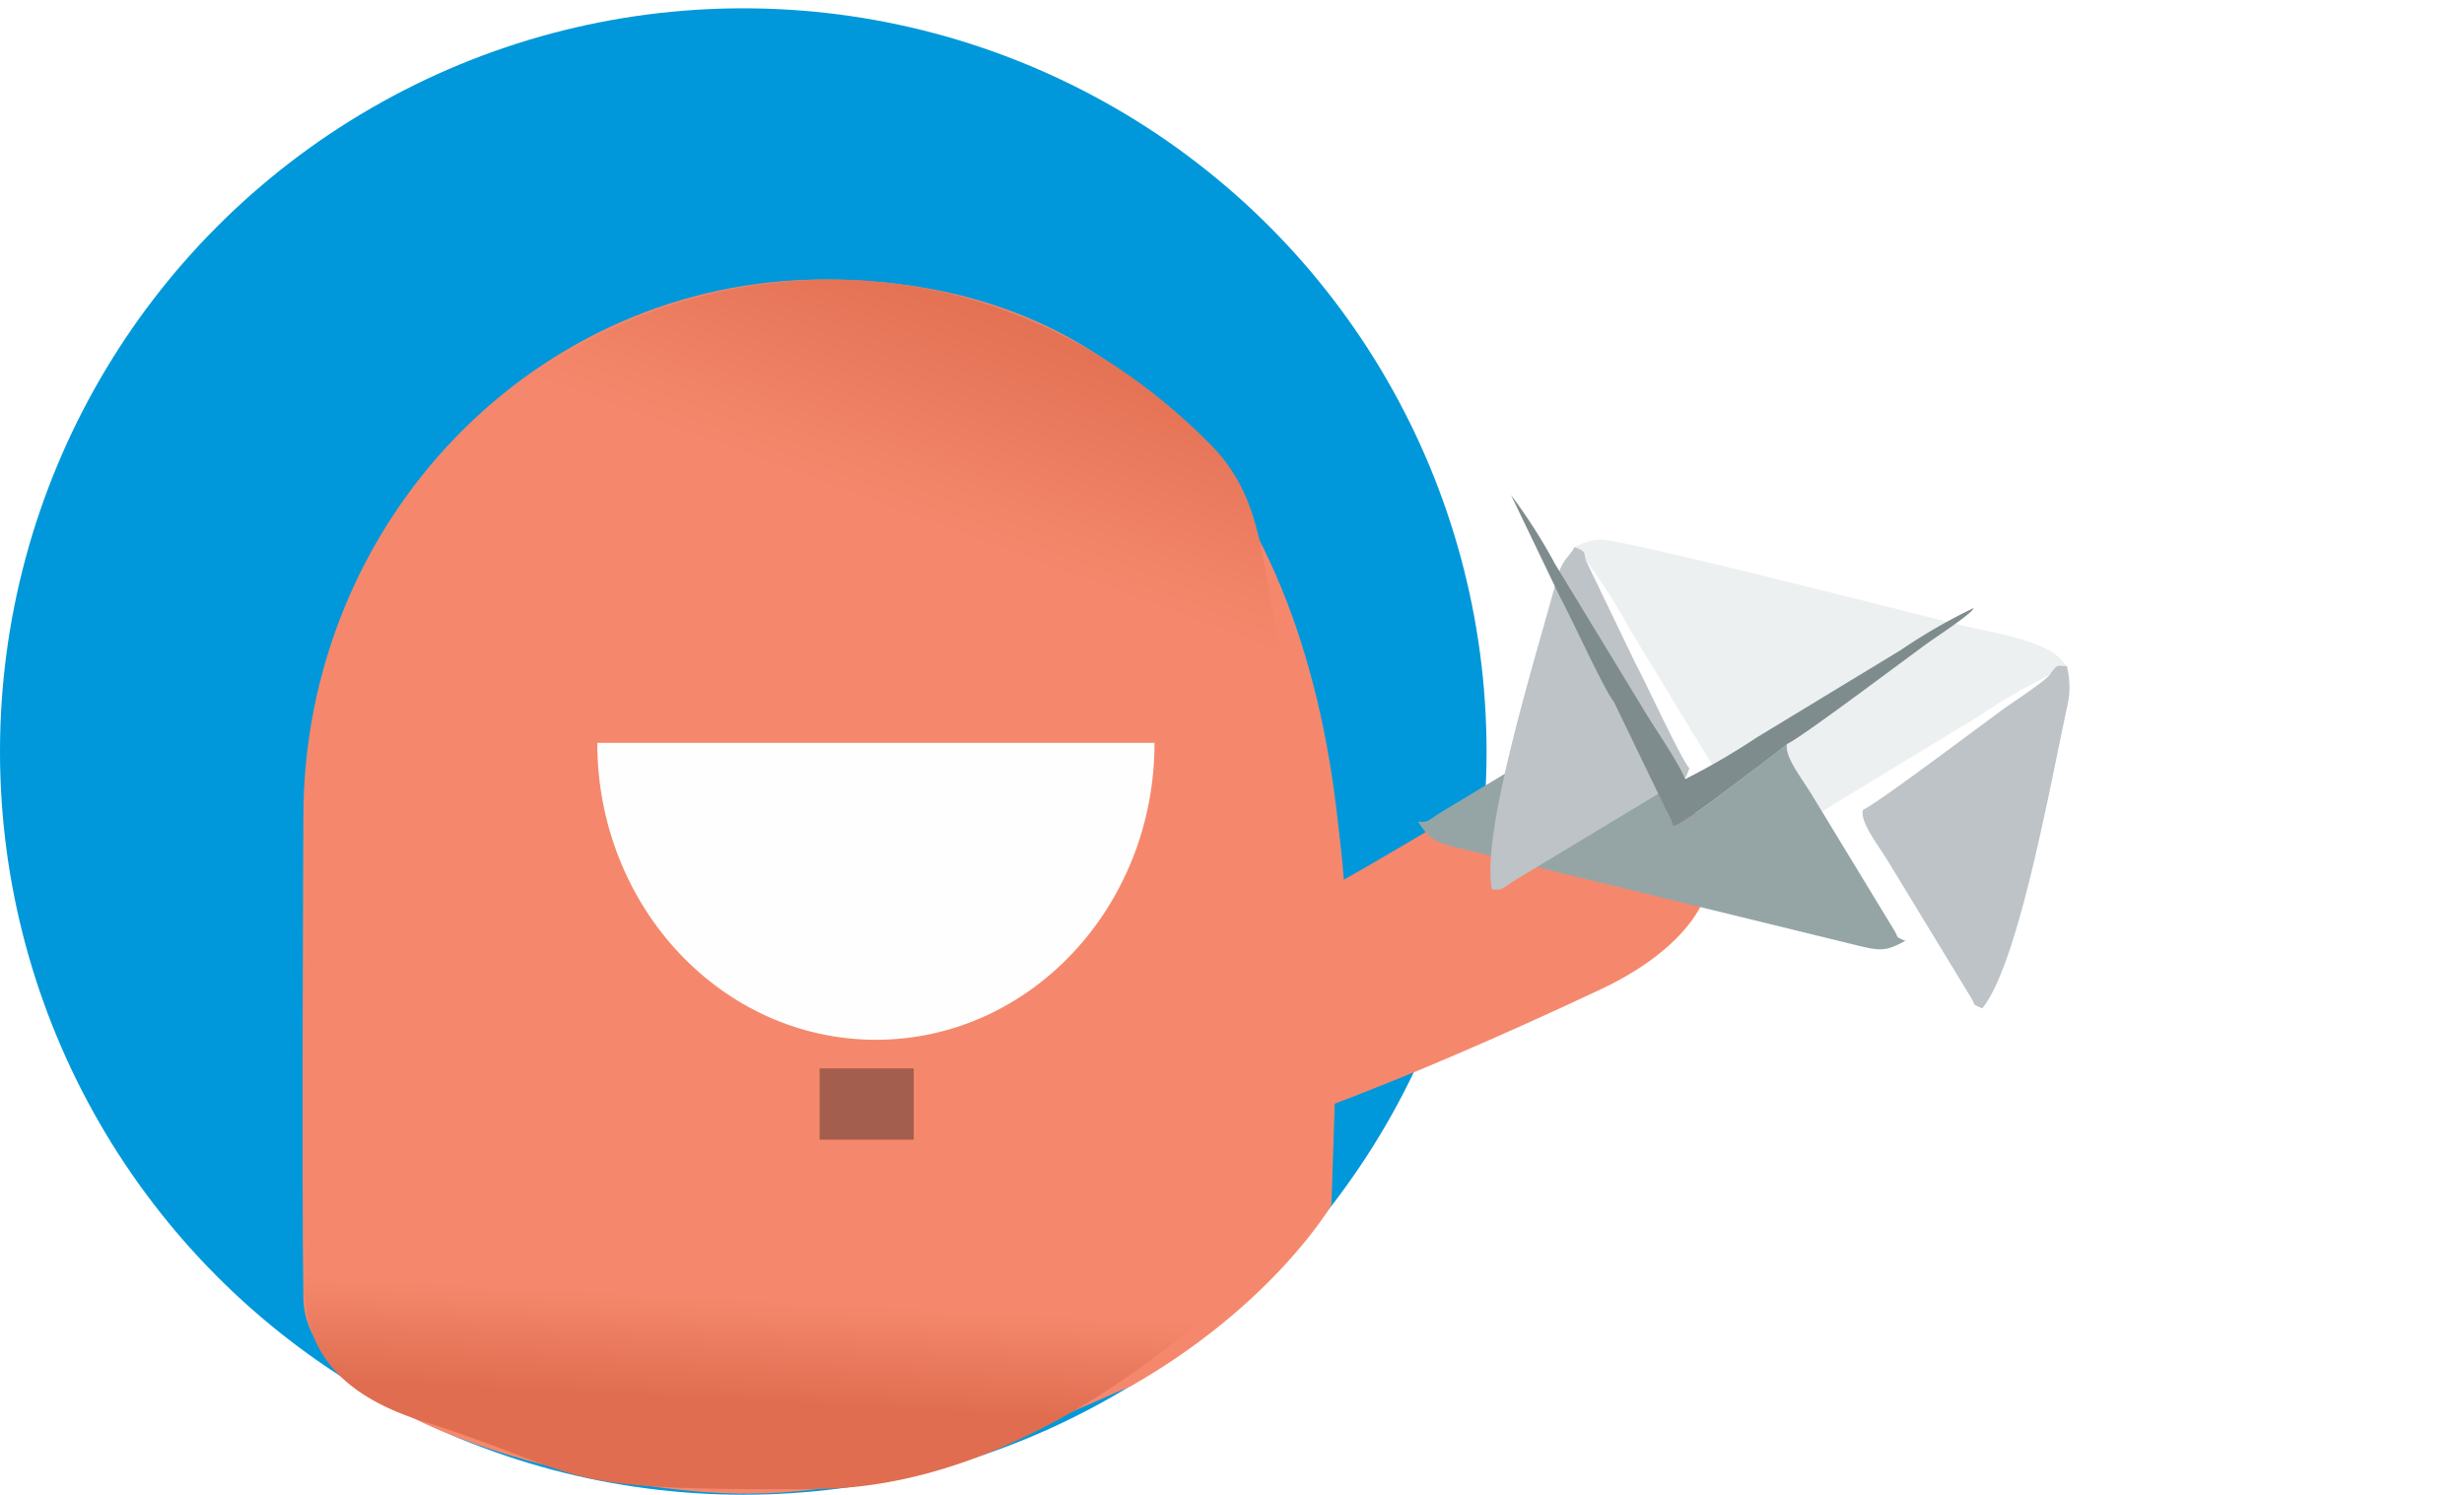 <svg xmlns="http://www.w3.org/2000/svg" xmlns:xlink="http://www.w3.org/1999/xlink" width="184.624" height="112.009" viewBox="0 0 184.624 112.009">
  <defs>
    <linearGradient id="linear-gradient" x1="0.794" x2="0.659" y2="0.365" gradientUnits="objectBoundingBox">
      <stop offset="0" stop-color="#d76244"/>
      <stop offset="1" stop-color="#f5886c"/>
    </linearGradient>
    <linearGradient id="linear-gradient-2" x1="0.081" y1="0.452" x2="0.045" y2="0.717" gradientUnits="objectBoundingBox">
      <stop offset="0" stop-color="#f5886c"/>
      <stop offset="1" stop-color="#e06d50"/>
    </linearGradient>
    <filter id="Caminho_1689" x="85.566" y="10.402" width="99.058" height="84.862" filterUnits="userSpaceOnUse">
      <feOffset dx="5" dy="5" input="SourceAlpha"/>
      <feGaussianBlur stdDeviation="10" result="blur"/>
      <feFlood flood-opacity="0.078"/>
      <feComposite operator="in" in2="blur"/>
      <feComposite in="SourceGraphic"/>
    </filter>
    <filter id="Caminho_1691" x="80.943" y="10.746" width="76.336" height="87.038" filterUnits="userSpaceOnUse">
      <feOffset dx="5" dy="5" input="SourceAlpha"/>
      <feGaussianBlur stdDeviation="10" result="blur-2"/>
      <feFlood flood-opacity="0.078"/>
      <feComposite operator="in" in2="blur-2"/>
      <feComposite in="SourceGraphic"/>
    </filter>
    <filter id="Caminho_1692" x="107.68" y="18.849" width="76.757" height="87.054" filterUnits="userSpaceOnUse">
      <feOffset dx="5" dy="5" input="SourceAlpha"/>
      <feGaussianBlur stdDeviation="10" result="blur-3"/>
      <feFlood flood-opacity="0.078"/>
      <feComposite operator="in" in2="blur-3"/>
      <feComposite in="SourceGraphic"/>
    </filter>
  </defs>
  <g id="Atendente_Espcialista_E-mail_Eco_Webdesign" data-name="Atendente Espcialista E-mail Eco Webdesign" transform="translate(-3266 525)">
    <rect id="Retângulo_378" data-name="Retângulo 378" width="150" height="112" transform="translate(3266 -525)" fill="none"/>
    <g id="Grupo_457" data-name="Grupo 457" transform="translate(2474 -949.377)">
      <circle id="Elipse_97" data-name="Elipse 97" cx="55.693" cy="55.693" r="55.693" transform="translate(792 425)" fill="#0098da"/>
      <g id="Grupo_450" data-name="Grupo 450" transform="translate(814.672 445.321)">
        <g id="Grupo_399" data-name="Grupo 399" transform="translate(0 0)">
          <path id="Caminho_1636" data-name="Caminho 1636" d="M1842.423,81.71c23.8,0,37.055,17.272,38.822,44.486l-.818,24.879s-4.336,7.454-14.978,13.536c-9.122,4.018-19.158,8.529-30.537,8.05s-31.383-5.8-31.515-14.611,0-36.05,0-36.05C1803.4,99.751,1820.874,81.71,1842.423,81.71Z" transform="translate(-1803.338 -81.71)" fill="#f5886c" fill-rule="evenodd"/>
          <g id="Grupo_409" data-name="Grupo 409" transform="translate(6.823 0)">
            <g id="Grupo_385" data-name="Grupo 385">
              <path id="_1" data-name="1" d="M1871.6,118.866c2.366,7.183,2.346,19.561,0,26.058-.409,1.133.339,4.747,0,5.956-2.071-1.829-1.6-4.35-5.608-7.941-.669-.6.694-6.436,0-6.949.115-3.043-4.108-6.835-4.632-9.43-28.038-49.386-58.7,2.618-58.745,2.374-.487-14.735-2.208-25.7,4.132-33.4,12.678-14.642,38.448-18.43,56.564,0C1868.97,101.293,1865.99,108.73,1871.6,118.866Z" transform="translate(-1802.034 -83.096)" fill-rule="evenodd" fill="url(#linear-gradient)"/>
            </g>
          </g>
          <path id="Caminho_1639" data-name="Caminho 1639" d="M1810.286,202.924c13.115,4.177,9.106,5.249,29.538,5.105s37.332-21.089,37.332-21.089l-5.252-7.76-70.39,9.459a35.958,35.958,0,0,0,0,4.762C1801.718,196.53,1802.915,200.577,1810.286,202.924Z" transform="translate(-1801.361 -117.391)" fill-rule="evenodd" fill="url(#linear-gradient-2)"/>
          <path id="Caminho_1640" data-name="Caminho 1640" d="M1807.413,166.34h72.743v38.033h-72.743Z" transform="translate(-1805.79 -133.18)" fill="#f5886c" fill-rule="evenodd"/>
          <path id="Caminho_1641" data-name="Caminho 1641" d="M1868.486,151.29h20.876c0,12.287-9.347,22.248-20.876,22.248s-20.876-9.961-20.876-22.248Z" transform="translate(-1825.528 -116.565)" fill="#fefefe" fill-rule="evenodd"/>
          <rect id="Retângulo_330" data-name="Retângulo 330" width="7.052" height="5.34" transform="translate(38.741 59.119)" fill="#a45e4d"/>
        </g>
        <path id="Caminho_1674" data-name="Caminho 1674" d="M46.668,17.217c5.729-1.028,10.675-3.843,10.675-8.539h0c0-4.7-4.946-9.567-10.675-8.539C34.88,2.255,26.6,6.931,11.3,6.482,5.016,6.3-24.214,29.928,46.668,17.217Z" transform="matrix(0.966, -0.259, 0.259, 0.966, 47.749, 48.638)" fill="#f5886c" fill-rule="evenodd"/>
      </g>
      <g id="Grupo_454" data-name="Grupo 454" transform="matrix(0.996, 0.087, -0.087, 0.996, 900.263, 459.412)">
        <g transform="matrix(1, -0.09, 0.09, 1, -110.9, -25.47)" filter="url(#Caminho_1689)">
          <path id="Caminho_1689-2" data-name="Caminho 1689" d="M0,.714c.755.258.684.117.905.905A40.945,40.945,0,0,1,4.649,6.492L12.058,16.58c1.129,1.584,2.8,3.5,3.713,5.113a52.087,52.087,0,0,0,5.055-3.566l10.2-7.479a41.81,41.81,0,0,1,5.147-3.6c.466-.666.295-.577,1.132-.589-.031-.043-.08-.15-.1-.117l-.522-.5c-1.547-1.3-5.315-1.485-7.789-1.866C25.954,3.519,3.453-.192,1.875.008A3.348,3.348,0,0,0,.908.262L.273.554c-.04.022-.1.061-.135.08S.043.683,0,.714Z" transform="matrix(1, 0.09, -0.09, 1, 112.46, 35.4)" fill="#ecf0f1" fill-rule="evenodd"/>
        </g>
        <path id="Caminho_1690" data-name="Caminho 1690" d="M0,10.25c1.062,1.3,1.32,1.409,3.449,1.737l29.716,4.57c2.225.35,2.523.381,4-.586-.844-.291-.445-.111-.933-.767L29.308,5.776C28.4,4.524,26.89,2.968,27.056,2.035c-.04.04-.086.1-.114.129L25.021,3.947c-.905.74-5.082,4.729-5.932,4.953a5.709,5.709,0,0,0-.648-1.163L13.835,0c-.252.862-.1.6-.773,1.086L1.878,9.244C.614,10.158.881,10.226,0,10.25Z" transform="translate(0.297 16.368)" fill="#95a5a6" fill-rule="evenodd"/>
        <g transform="matrix(1, -0.09, 0.09, 1, -110.9, -25.47)" filter="url(#Caminho_1691)">
          <path id="Caminho_1691-2" data-name="Caminho 1691" d="M.3,25.9c.881-.025.614-.092,1.878-1.007l11.183-8.157c.675-.491.522-.224.773-1.086-.733-.706-3.8-6.119-4.692-7.458L5.115.905C4.894.117,4.965.258,4.21,0c-.417.878-.844.976-1.1,2.421C1.942,8.842-.924,21.9.3,25.9Z" transform="matrix(1, 0.09, -0.09, 1, 108.2, 35.75)" fill="#bdc3c7" fill-rule="evenodd"/>
        </g>
        <g transform="matrix(1, -0.09, 0.09, 1, -110.9, -25.47)" filter="url(#Caminho_1692)">
          <path id="Caminho_1692-2" data-name="Caminho 1692" d="M13.046.589c.009.338-2.47,2.3-3.066,2.8C8.756,4.428.936,11.487.013,11.947c-.166.933,1.341,2.489,2.253,3.741l6.927,9.428c.488.657.089.476.933.767,2.391-3.5,3.56-16.753,4.382-23.244A6.215,6.215,0,0,0,14.179,0c-.838.012-.666-.077-1.132.589Z" transform="matrix(1, 0.09, -0.09, 1, 134.94, 43.85)" fill="#bdc3c7" fill-rule="evenodd"/>
        </g>
        <path id="Caminho_1693" data-name="Caminho 1693" d="M9.017,14.749l4.606,7.737a5.708,5.708,0,0,1,.648,1.163c.85-.224,5.027-4.214,5.932-4.953l1.921-1.783c.028-.031.074-.089.114-.129.924-.46,8.743-7.519,9.968-8.556.6-.506,3.075-2.464,3.066-2.8a41.8,41.8,0,0,0-5.147,3.6l-10.2,7.479a52.121,52.121,0,0,1-5.055,3.566c-.918-1.608-2.584-3.529-3.713-5.113L3.744,4.873A40.939,40.939,0,0,0,0,0L4.324,7.292c.9,1.338,3.959,6.752,4.692,7.457Z" transform="translate(5.115 1.619)" fill="#7f8c8d" fill-rule="evenodd"/>
        <path id="Caminho_1694" data-name="Caminho 1694" d="M0,5.248C.58,4.367,2.51.249,2.98,0" transform="translate(35.519 14.953)" fill="none" fill-rule="evenodd"/>
      </g>
    </g>
  </g>
</svg>
